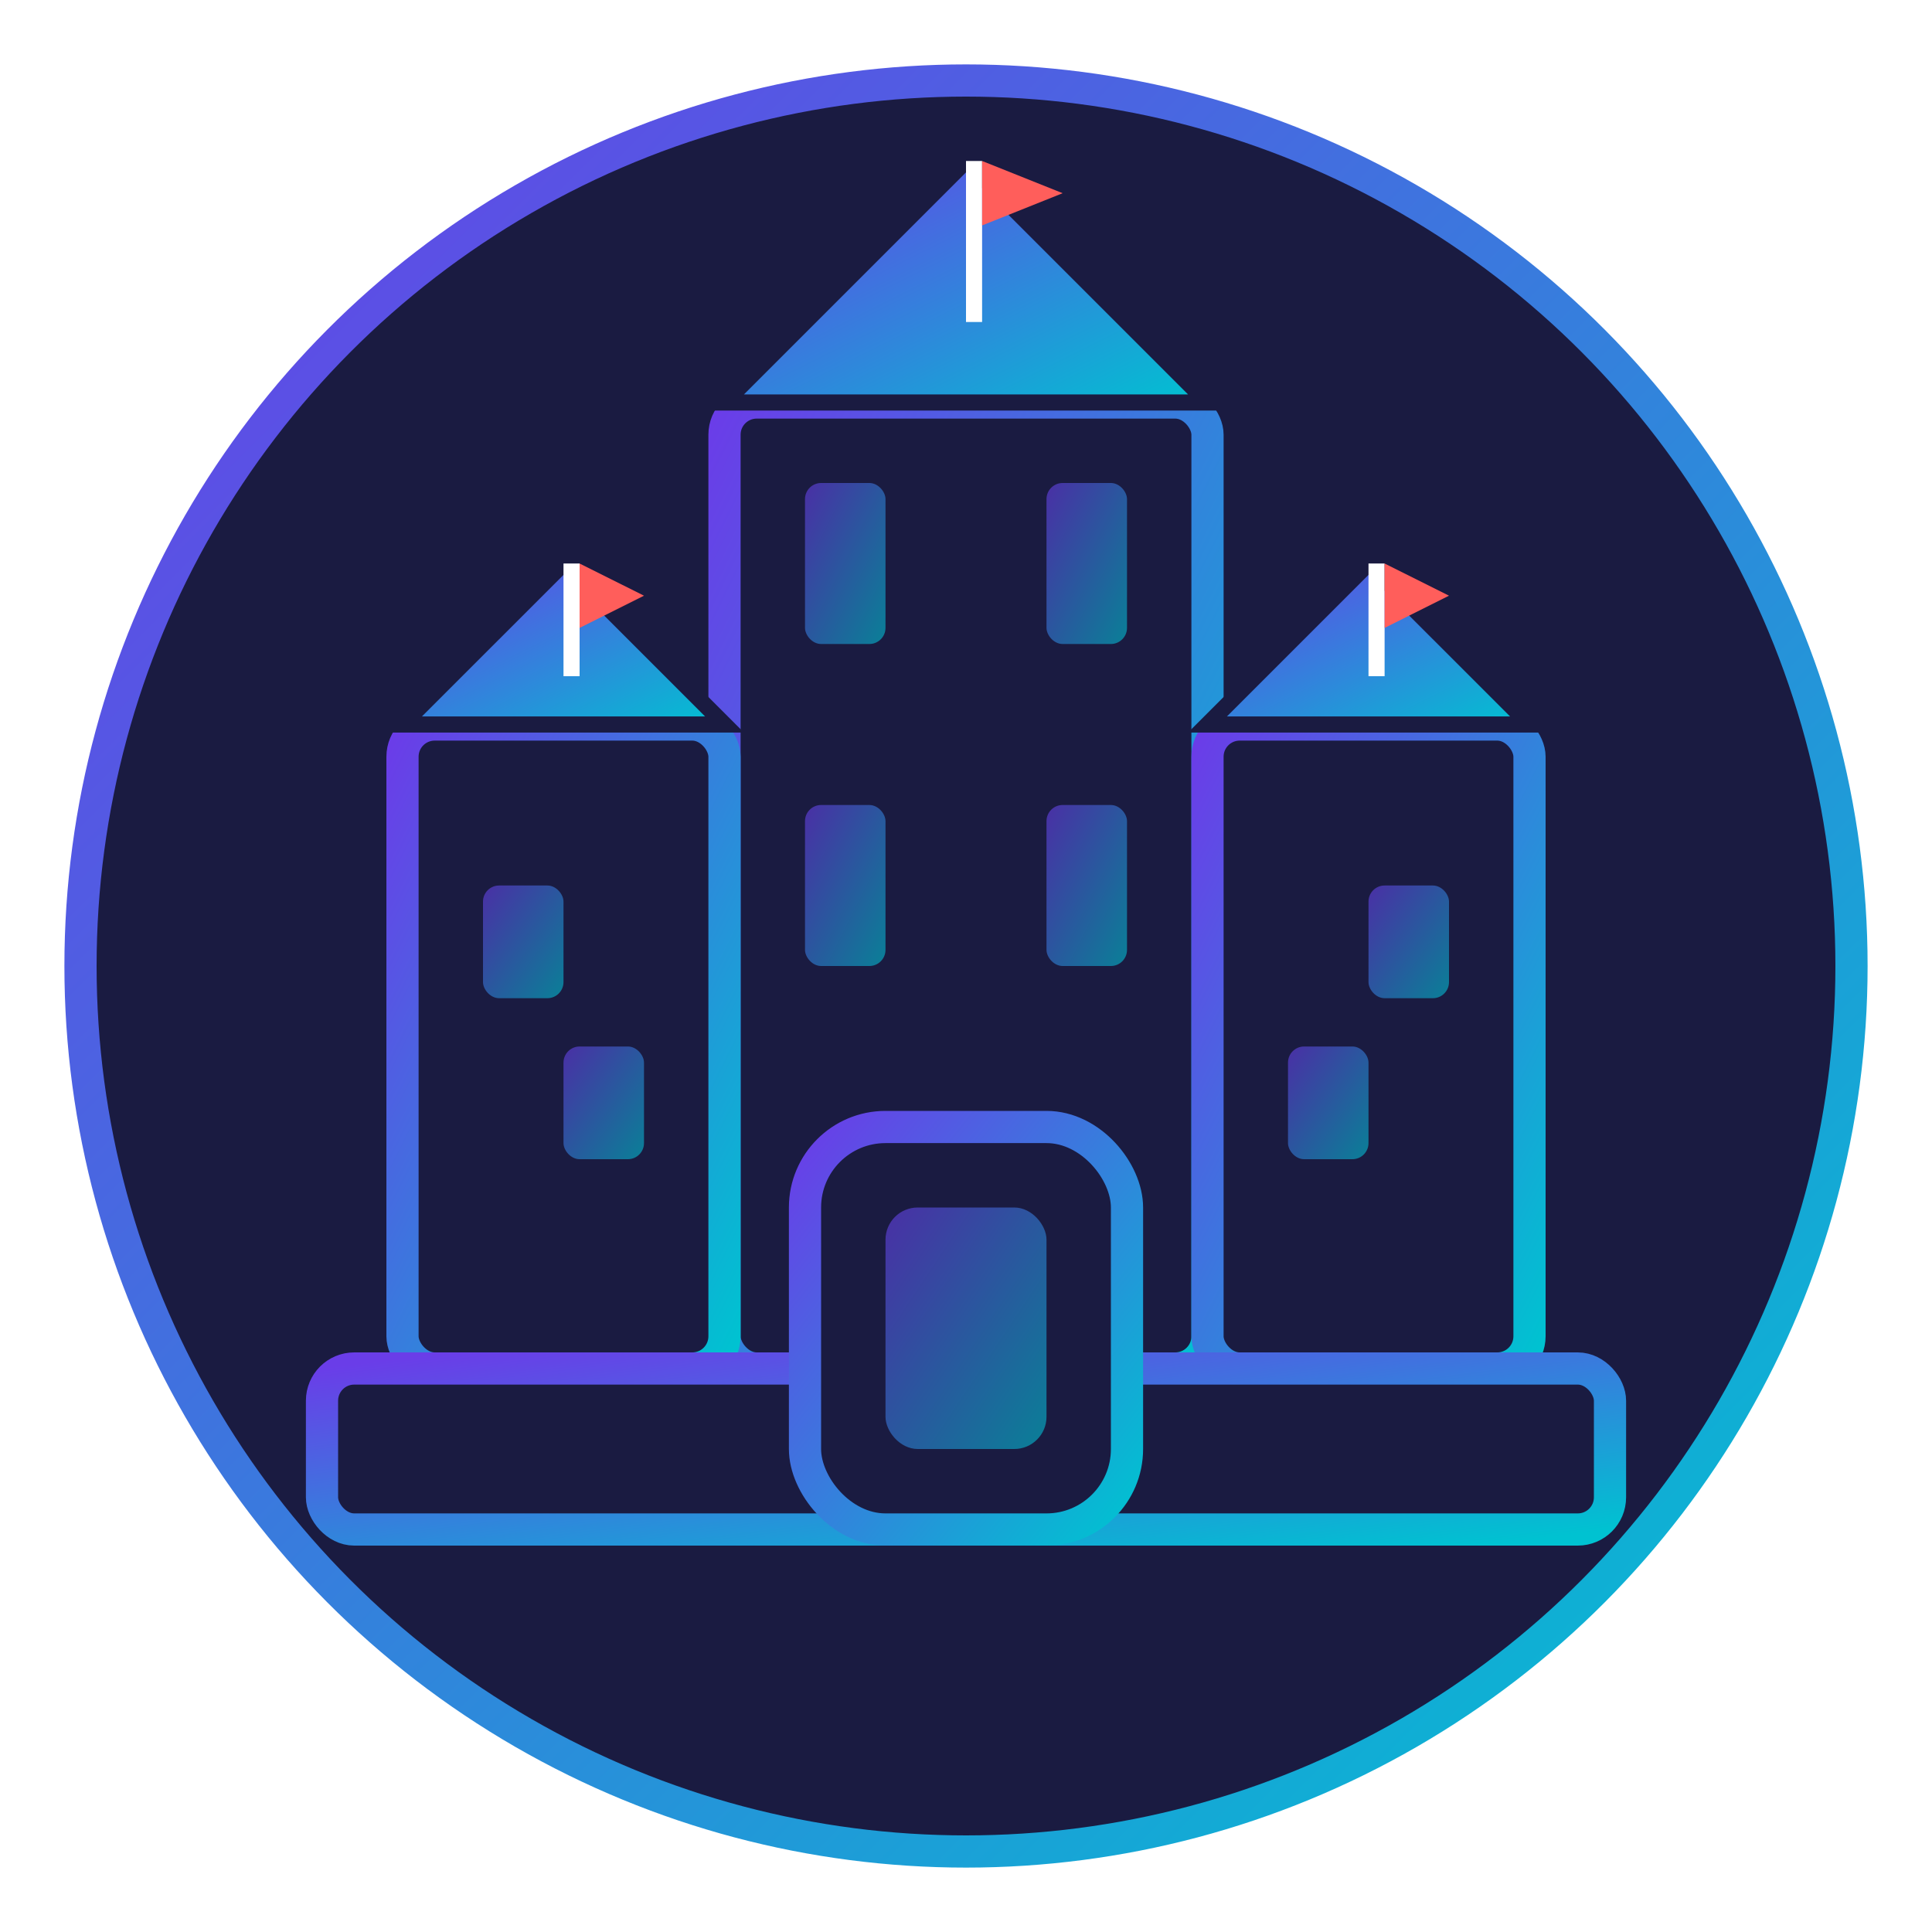 <svg xmlns="http://www.w3.org/2000/svg" width="120" height="120" viewBox="0 0 120 120">
  <defs>
    <linearGradient id="featureGradient1" x1="0%" y1="0%" x2="100%" y2="100%">
      <stop offset="0%" style="stop-color:#6a3de8;stop-opacity:1" />
      <stop offset="100%" style="stop-color:#00c2d1;stop-opacity:1" />
    </linearGradient>
    <filter id="featureGlow" x="-20%" y="-20%" width="140%" height="140%">
      <feGaussianBlur stdDeviation="2" result="blur" />
      <feComposite in="SourceGraphic" in2="blur" operator="over" />
    </filter>
  </defs>
  
  <!-- Tło ikony -->
  <circle cx="60" cy="60" r="55" fill="#1a1b41" stroke="url(#featureGradient1)" stroke-width="2" />
  
  <!-- Zamek/twierdza -->
  <g filter="url(#featureGlow)">
    <!-- Główna wieża centralna -->
    <rect x="45" y="25" width="30" height="60" fill="#1a1b41" stroke="url(#featureGradient1)" stroke-width="2" rx="2" />
    
    <!-- Dach głównej wieży -->
    <polygon points="45,25 60,10 75,25" fill="url(#featureGradient1)" stroke="#1a1b41" stroke-width="1" />
    
    <!-- Boczne wieże -->
    <rect x="25" y="45" width="20" height="40" fill="#1a1b41" stroke="url(#featureGradient1)" stroke-width="2" rx="2" />
    <polygon points="25,45 35,35 45,45" fill="url(#featureGradient1)" stroke="#1a1b41" stroke-width="1" />
    
    <rect x="75" y="45" width="20" height="40" fill="#1a1b41" stroke="url(#featureGradient1)" stroke-width="2" rx="2" />
    <polygon points="75,45 85,35 95,45" fill="url(#featureGradient1)" stroke="#1a1b41" stroke-width="1" />
    
    <!-- Mury -->
    <rect x="20" y="85" width="80" height="10" fill="#1a1b41" stroke="url(#featureGradient1)" stroke-width="2" rx="2" />
    
    <!-- Brama -->
    <rect x="50" y="70" width="20" height="25" fill="#1a1b41" stroke="url(#featureGradient1)" stroke-width="2" rx="5" ry="5" />
    <rect x="55" y="75" width="10" height="15" fill="url(#featureGradient1)" opacity="0.6" rx="2" ry="2" />
    
    <!-- Okna -->
    <rect x="50" y="30" width="5" height="10" fill="url(#featureGradient1)" opacity="0.6" rx="1" ry="1" />
    <rect x="65" y="30" width="5" height="10" fill="url(#featureGradient1)" opacity="0.6" rx="1" ry="1" />
    <rect x="50" y="50" width="5" height="10" fill="url(#featureGradient1)" opacity="0.6" rx="1" ry="1" />
    <rect x="65" y="50" width="5" height="10" fill="url(#featureGradient1)" opacity="0.6" rx="1" ry="1" />
    
    <rect x="30" y="55" width="5" height="7" fill="url(#featureGradient1)" opacity="0.6" rx="1" ry="1" />
    <rect x="35" y="65" width="5" height="7" fill="url(#featureGradient1)" opacity="0.6" rx="1" ry="1" />
    
    <rect x="85" y="55" width="5" height="7" fill="url(#featureGradient1)" opacity="0.6" rx="1" ry="1" />
    <rect x="80" y="65" width="5" height="7" fill="url(#featureGradient1)" opacity="0.6" rx="1" ry="1" />
    
    <!-- Flagi -->
    <rect x="60" y="10" width="1" height="10" fill="white" />
    <polygon points="61,10 66,12 61,14" fill="#ff5e5b" />
    
    <rect x="35" y="35" width="1" height="7" fill="white" />
    <polygon points="36,35 40,37 36,39" fill="#ff5e5b" />
    
    <rect x="85" y="35" width="1" height="7" fill="white" />
    <polygon points="86,35 90,37 86,39" fill="#ff5e5b" />
  </g>
</svg>
